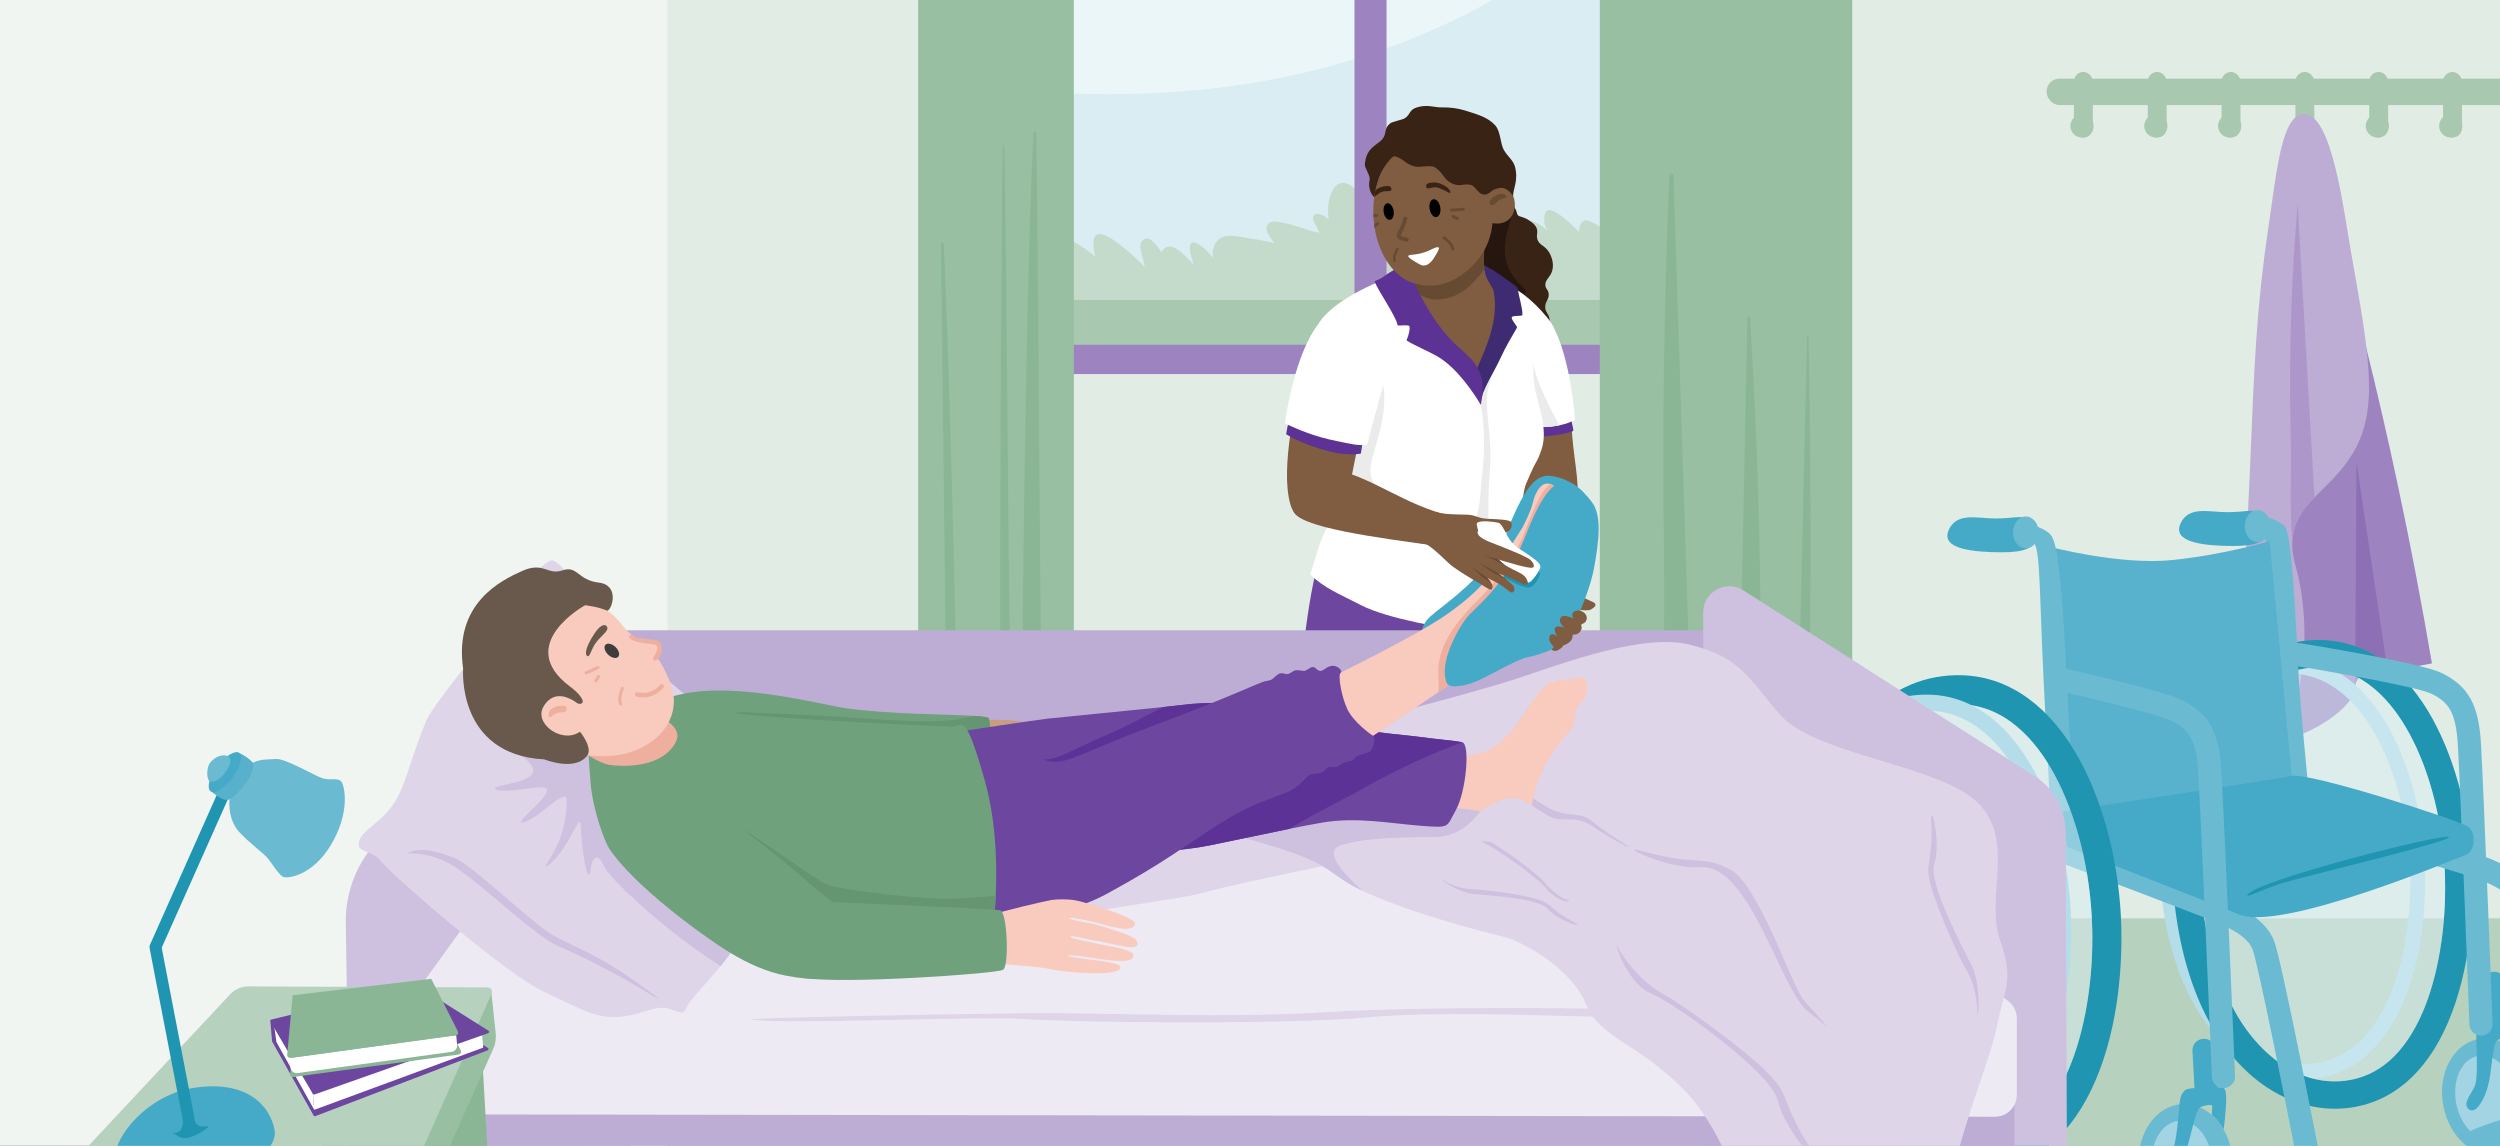 <?xml version="1.0" encoding="UTF-8"?> <svg xmlns="http://www.w3.org/2000/svg" xmlns:xlink="http://www.w3.org/1999/xlink" id="Illustratie_1" data-name="Illustratie 1" viewBox="0 0 840 385"><rect x="0" y="0" width="840" height="385" fill="#333333" stroke="none"/><defs><style> .cls-1, .cls-2 { fill: none; } .cls-3 { fill: #0088a6; } .cls-4 { fill: #6abad1; } .cls-5 { fill: #99bfa3; } .cls-6 { fill: #8bb696; } .cls-7 { fill: #030304; } .cls-8 { fill: #a8c8b0; } .cls-9 { fill: #ebf6f8; } .cls-10 { fill: #ded5e9; } .cls-11 { fill: #daeef4; opacity: .5; } .cls-12 { fill: #ad97ca; } .cls-13 { fill: #c99e80; } .cls-14 { fill: #eeaf9f; } .cls-15 { fill: #f8cbbe; } .cls-16 { fill: #ebebeb; } .cls-17 { fill: #6d46a0; } .cls-18 { fill: #659572; } .cls-19 { fill: #eeeaf4; } .cls-20 { fill: #58b1cc; } .cls-21 { fill: #b6d1bd; } .cls-22 { fill: #c4c4c4; } .cls-23 { fill: #69594c; } .cls-24 { fill: #6abbd2; } .cls-25 { fill: #9d83c0; } .cls-26 { fill: #c4daca; } .cls-27 { fill: #d9edf3; } .cls-28 { fill: #5d3295; } .cls-29 { fill: #e1ece4; } .cls-30 { fill: #fff; } .cls-31 { fill: #bdacd4; } .cls-32 { fill: #805c40; } .cls-33 { fill: #8d6fb5; } .cls-34 { fill: #3e2b71; } .cls-35 { fill: #25170f; } .cls-36 { fill: #70a17d; } .cls-37 { fill: #6d469f; } .cls-38 { fill: #45aac7; } .cls-39 { fill: #674a32; } .cls-2 { stroke: #eeaf9f; stroke-linecap: round; stroke-linejoin: round; stroke-width: 1.5px; } .cls-40 { fill: #cdc1df; } .cls-41 { fill: #58b2cd; } .cls-42 { fill: #f0f5f1; } .cls-43 { fill: #ffbaa9; } .cls-44 { fill: #392315; } .cls-45 { fill: #1f95b2; } .cls-46 { fill: #b5dde9; } .cls-47 { clip-path: url(#clippath); } .cls-48 { fill: #3d3d3b; } .cls-49 { fill: #5d3296; } </style><clipPath id="clippath"><rect class="cls-1" width="840" height="385"></rect></clipPath></defs><g class="cls-47"><rect class="cls-29" x="196.06" y="-21.97" width="714.53" height="452.79"></rect><rect class="cls-42" x="-46.9" y="-21.97" width="271.18" height="452.79" transform="translate(177.39 408.86) rotate(180)"></rect><rect class="cls-21" x="456.1" y="308.56" width="454.19" height="122.54" transform="translate(1366.4 739.65) rotate(180)"></rect><g><g id="Raam"><rect class="cls-9" x="331.43" y="-115.68" width="264.85" height="234.07"></rect><path class="cls-27" d="M596.28-96.15V118.39h-264.85l.91-88.56c45.01,3.62,100.36,4.49,159.25-24.55,49.36-24.34,81.1-74.97,104.7-101.42Z"></path><g><path class="cls-26" d="M384.39,80.47c-2.33,1.63-.92,3.39.26,9.23-8.53-8.39-13.89-12-16.1-10.85-1.34.7-1.51,3.16-.52,7.39-.47-.38-8.22-6.6-9.61-5.54-1.38,1.06,3.55,29.72,3.92,30.21,3.24,1.19,169.13,12.55,189.73-3.83,1.85-1.47,7.88-15.29,6.56-17.15-.86-1.22-5.55.03-9.09,1.15.55-.34,4.82-3.04,4.67-7.16-.05-1.38-.65-4.36-2.86-4.85-1.83-.4-4.35,1.01-5.45,3.69-1.2-1.18-2.65-2.44-4.41-3.69-4.25-3.02-7.43-5.69-9.35-4.85-.52.23-1.45.93-1.56,3.69-6.69-6.69-9.45-7.74-10.65-7.16-1.19.58-1.16,2.94-1.04,3.92.29,2.28,1.94,3.62,2.34,3.92-4.22-4.29-9.01-5.6-10.65-4.39-1.52,1.12-1.03,4.9,1.56,8.77-7.81-3.87-12.23-5.25-13.24-4.15-.66.72.12,2.49,2.34,5.31-1.25-1.18-6.58-5.98-14.54-6-2.77,0-5.08.57-6.75,1.15,3.55-2.11,3.85-5.98,2.08-7.62-1.41-1.31-4.45-1.48-7.01,0,.3-1.27.68-3,1.04-5.08.44-2.58.4-3.12,0-3.46-1.14-.96-4.4.42-6.23,1.62-2.23,1.46-3.36,3.31-3.9,4.39.15-.78.42-2.94-1.04-4.85-.25-.33-1.58-2.07-2.86-1.85-1.41.25-1.87,2.77-2.08,3.92-.23,1.27-.38,3.36.52,6-1.92-7.33-6.99-11.43-9.87-10.85-2.74.55-5.11,5.67-4.15,12.23-3.37-2.84-5.55-2.02-5.27-.12.19,1.32,2.36,3.97,1.9,4.5-.45.51-10.62-3.69-14.98-3.69-1.78,0-4.63,1.63,0,7.08.25.29-1.39-.32-10.96-1.87-3.04-.49-5.21-.61-6.75.23-3,1.63-3.36,5.36-2.63,7.01-2.99-3.79-6.07-5.9-7.27-5.31-1.16.57-.83,3.79.78,7.62-3.87-4.37-8.58-9.04-11.04-4.41,0,0-3.51-5.99-5.84-4.36Z"></path><rect class="cls-8" x="358.18" y="100.8" width="200.6" height="17.58"></rect></g><path class="cls-25" d="M324.7-115.68V125.68h271.58V-115.68h-271.58ZM336.51-105.83h118.6V115.83h-118.6V-105.83ZM584.47,115.83h-118.59V-105.83h118.59V115.83Z"></path><g><path class="cls-5" d="M360.81-66.39V222.69c-1.83,2.91-4.56,6.29-7.66,5.97-.37-.04-.72-.13-1.04-.26-2.01-.81-3.13-3.19-4.79-4.61-.69-.6-1.47-1.03-2.45-1.1-.22-.02-.43-.02-.64,0-.96.09-1.74.56-2.44,1.2-1.94,1.76-3.35,4.8-6.49,4.76-2.29-.03-4.81-2.49-6.69-4.8-.96-1.19-2.24-1.63-3.45-1.35-.77.18-1.5.65-2.11,1.42-1.05,1.33-2.31,2.65-3.59,3.36-.46.26-.93.44-1.39.51-2.2.35-5.36-.53-9.57-5.93V-66.39h52.31Z"></path><path class="cls-5" d="M622.35-65.58V223.5c-2.97,2.91-7.4,6.29-12.41,5.97-.04,0-.08-.01-.12-.01-1.76-.13-3.12-.69-4.32-1.42-1.65-.99-3.01-2.3-4.68-3.25-1.2-.7-2.57-1.21-4.33-1.29-1.56-.08-2.85.22-3.99.71-3.71,1.6-5.92,5.31-11.52,5.26-3.14-.03-6.8-1.57-9.89-3.26-1.01-.54-1.94-1.11-2.78-1.64-2.06-1.31-4.71-1.56-6.96-.83-1.24.38-2.35,1.05-3.19,2-1.21,1.38-2.64,2.64-5.12,2.87-3.57.35-8.7-.53-15.51-5.93V-65.58h84.82Z"></path></g></g><path class="cls-6" d="M567.68,224.22c0,.11-.03.22-.08.32-.17.28-.34.57-.5.86-.83-.54-1.6-1.11-2.29-1.64-1.7-1.31-3.88-1.56-5.74-.83.01-11.63.21-23.29.01-37.39-.24-17.02-.28-33.64-.14-49.86.02-2.44.04-4.87.07-7.29.01-.85.02-1.71.03-2.56.29-23.2.94-45.54,1.86-66.96.04-.81,1.35-.8,1.38,0,.73,22.32,1.46,44.63,2.19,66.95.02.85.05,1.7.08,2.56.08,2.43.16,4.86.24,7.29.96,29.51,1.93,59.02,2.89,88.54Z"></path><path class="cls-6" d="M591.61,221.83v2.15c-.99-.7-2.12-1.21-3.57-1.29-1.29-.08-2.35.22-3.29.71.78-38.89,1.57-77.79,2.35-116.68,0-.58.87-.61.91-.03,2.24,35.52,3.62,74.01,3.6,115.14Z"></path><path class="cls-6" d="M608.05,227.98c-.01.78-.02,1.54-.03,2.3-1.45-.13-2.57-.69-3.56-1.42.91-38.63,1.82-77.26,2.73-115.89.02-.57.46-.61.48-.04.71,35.48.93,73.94.38,115.05Z"></path><path class="cls-6" d="M321.1,223.93c-.95,1.33-2.09,2.65-3.24,3.36-.26-22.77-.53-45.52-.81-68.28-.03-2.43-.05-4.86-.08-7.29-.01-.86-.02-1.71-.03-2.56-.26-22.33-.53-44.65-.79-66.98,0-.81.87-.88.93-.08,1.34,21.35,4.57,141.06,4.03,141.83Z"></path><path class="cls-6" d="M349.92,228.4c-2.69-.81-4.19-3.19-6.41-4.61.13-22.76.53-55.89,1.11-88.11.05-2.44.09-4.87.14-7.29.01-.86.03-1.71.04-2.56.67-33.95,1.53-65.57,2.49-81.26.04-.58.87-.55.88.03.21,10.58.39,26.96.56,46,.02,2.85.04,5.75.07,8.71.03,3.76.06,7.6.09,11.5.04,4.93.08,9.95.12,15.02,0,.85.01,1.71.01,2.56.02,2.42.04,4.86.06,7.29.27,34.6.52,70.07.84,92.72Z"></path><path class="cls-6" d="M339.37,222.7c-1.28.09-2.32.56-3.26,1.2-.11-23.64-.06-56.63.09-88.22.01-2.44.02-4.87.03-7.29,0-.86,0-1.71.02-2.56.16-32.19.43-61.68.72-76.65.02-.57.44-.53.46.04.36,15.88.67,45.06.96,76.61.01.85.02,1.71.02,2.56.03,2.42.05,4.85.07,7.29.29,31.25.57,63.68.89,87.02Z"></path></g><g><g><rect class="cls-8" x="687.67" y="26.42" width="210.39" height="8.89" rx="4.32" ry="4.32" transform="translate(1585.73 61.73) rotate(-180)"></rect><rect class="cls-8" x="696.84" y="24.18" width="6.35" height="22.03" rx="3.17" ry="3.17" transform="translate(1400.03 70.39) rotate(-180)"></rect><rect class="cls-8" x="721.65" y="24.18" width="6.35" height="22.03" rx="3.17" ry="3.17" transform="translate(1449.65 70.39) rotate(-180)"></rect><rect class="cls-8" x="746.46" y="24.18" width="6.35" height="22.03" rx="3.17" ry="3.17" transform="translate(1499.26 70.39) rotate(-180)"></rect><rect class="cls-8" x="771.26" y="24.18" width="6.35" height="22.03" rx="3.17" ry="3.17" transform="translate(1548.87 70.39) rotate(180)"></rect><rect class="cls-8" x="796.07" y="24.18" width="6.35" height="22.03" rx="3.17" ry="3.17" transform="translate(1598.49 70.39) rotate(-180)"></rect><rect class="cls-8" x="820.88" y="24.18" width="6.35" height="22.03" rx="3.17" ry="3.17" transform="translate(1648.1 70.39) rotate(-180)"></rect></g><g><circle class="cls-8" cx="699.56" cy="42.32" r="3.9"></circle><circle class="cls-8" cx="724.37" cy="42.32" r="3.9"></circle><circle class="cls-8" cx="749.17" cy="42.32" r="3.9"></circle><circle class="cls-8" cx="773.98" cy="42.32" r="3.9"></circle><circle class="cls-8" cx="798.79" cy="42.32" r="3.9"></circle><circle class="cls-8" cx="823.45" cy="42.32" r="3.9"></circle></g><g><path class="cls-25" d="M767.5,248.24c8.39-.85,23.54-10.57,23.83-17.06,0-.1,0-.2,0-.31,0-.09,0-.18,0-.28.15-3.05,4.24-7.02,10.49-4.8.15-.03.3-.06.46-.09,4.95-.93,9.9-1.86,14.85-2.8-3.29-19.35-7.07-39.27-11.42-59.72-6.92-32.53-14.63-63.35-22.8-92.38-23.85,99.25-11.7,142.36-16.41,162.89-.74,3.23-3.9,15.02,1,14.52Z"></path><path class="cls-31" d="M790.11,153.03c-3.88,6.15-8.58,10.1-12.45,14.09-4,4.12-7.09,8.28-7.44,14.96-.35,6.69,2.44,8.66,3.71,22.85.03.26.05.52.07.78.99,12.05-.43,24.19-4.08,35.72l-.38,1.2c-6.37-1.18-12.73-2.36-19.1-3.55.33-2.52.74-5.87,1.15-9.81,0,0,.49-4.73.87-9.49,2.08-26.46,3.68-65.63,3.68-65.63,1.29-31.83,2.15-51.46,5.93-77.03,3.09-20.95,4.6-38.51,12.06-38.77,9.45-.33,13.39,32.78,15.85,46.57,6.33,35.5,9.49,53.25.14,68.1Z"></path><path class="cls-33" d="M791.33,230.6c.15-3.05,4.24-7.02,10.49-4.8.15-.03.3-.06.46-.09l-10.5-70.47-.45,75.36Z"></path></g><path class="cls-12" d="M772.01,68.71c1.88,32.8,3.77,65.6,5.65,98.4-4,4.12-7.09,8.28-7.44,14.96-1.02-12.53-.19-21.98-.54-35.56-.71-27.92.29-53.95,2.33-77.8Z"></path></g><g><ellipse class="cls-24" cx="836.48" cy="368.7" rx="15.82" ry="19.86" transform="translate(-54.36 163.66) rotate(-10.83)"></ellipse><ellipse class="cls-11" cx="835.26" cy="368.93" rx="10.17" ry="14.32" transform="translate(-54.43 163.44) rotate(-10.83)"></ellipse><path class="cls-38" d="M840.78,347.37c-2.01.21-3.6.37-3.96-1.65l-2.59-14.64c-.37-2.12,1.04-4.13,3.15-4.51,2.12-.38,4.13,1.04,4.51,3.15l2.59,14.64c.37,2.12-1.25,2.21-3.36,2.58-.09.02-.24.42-.33.43Z"></path><path class="cls-38" d="M847.78,353.46c.03.97.02,1.8,0,2.52-1.32-1.77-2.87-3.27-4.56-4.41-.06-1.46-.11-2.6-.14-2.88-.09-.75-2.79-.03-3.98.88-.26.2-.44.41-.52.6-.4,1.12-.89,2.64-1.74,9.94-.85,7.31-3.13,10.51-4.42,12.01-1.29,1.49-2.8,1.2-3.48-.12-1.04-2.01,1.69-4.74,2.7-7.39.97-2.53.46-12.26.39-15.25,0-.15,0-.28,0-.4-.02-2.4.29-3.1,1.2-4.41.91-1.3,10.26-2.29,12.36-2.55s2.06,7.09,2.18,11.47Z"></path><ellipse class="cls-24" cx="734.4" cy="390.76" rx="15.82" ry="19.86" transform="translate(-25.25 51.69) rotate(-3.96)"></ellipse><path class="cls-46" d="M776.15,362.54c-9.25.59-18.61-2.77-26.53-9.56-14.38-12.32-22.95-34.36-24.14-62.06-.99-23.13,5.76-45.38,17.62-58.05,7.04-7.52,15.5-11.45,25.14-11.67h0c29.08-.67,45.7,36.48,46.58,71.77.81,32.41-10.37,66.44-37.16,69.42-.51.06-1.01.1-1.52.13ZM767.09,226.33c-7.71.49-14.53,3.86-20.29,10.01-10.8,11.53-17.18,32.88-16.26,54.37,1.13,26.28,9.07,47.03,22.38,58.43,7.28,6.24,15.87,9.16,24.19,8.24,23.6-2.62,33.4-34.17,32.66-64.26-.41-16.67-4.54-33.34-11.33-45.73-5.38-9.82-14.97-21.46-30.08-21.11-.43.01-.85.03-1.27.06Z"></path><ellipse class="cls-11" cx="733.16" cy="390.84" rx="10.17" ry="14.32" transform="translate(-25.26 51.61) rotate(-3.96)"></ellipse><path class="cls-45" d="M817.51,241.84c-4.53-8.27-9.95-14.76-16.11-19.3-3.51-2.58-7.21-4.5-11.09-5.75-3.88-1.25-7.93-1.83-12.14-1.74-5.63.13-11,1.41-15.96,3.79-4.61,2.22-8.88,5.41-12.7,9.48-6.8,7.26-12.2,17.45-15.63,29.47-3.15,11.04-4.55,23.15-4.04,35.01,1.31,30.64,10.87,55.08,26.9,68.82,8.98,7.7,19.64,11.51,30.18,10.84.58-.04,1.16-.09,1.74-.15,14.8-1.65,26.51-11.58,33.86-28.74,7.74-18.05,8.46-38.23,8.2-48.65-.48-19.27-5.3-38.62-13.23-53.09ZM821.52,295.16c.41,16.46-2.31,32.79-7.45,44.79-6.06,14.13-14.94,21.93-26.41,23.21-.45.05-.91.09-1.36.12-8.2.52-16.31-2.45-23.54-8.64-6.54-5.6-11.89-13.43-15.92-23.27-4.52-11.05-7.14-24.15-7.77-38.94-.47-10.89.81-21.99,3.69-32.09,3.03-10.61,7.69-19.5,13.5-25.7,5.93-6.34,12.94-9.8,20.84-10.3.43-.03.86-.05,1.3-.06,15.5-.36,25.43,11.77,31.04,22,7.24,13.22,11.65,31.04,12.1,48.89Z"></path><path class="cls-11" d="M821.52,295.16c.41,16.46-2.31,32.79-7.45,44.79-6.06,14.13-14.94,21.93-26.41,23.21-.45.05-.91.09-1.36.12-8.2.52-16.31-2.45-23.54-8.64-6.54-5.6-11.89-13.43-15.92-23.27-4.52-11.05-7.14-24.15-7.77-38.94-.47-10.89.81-21.99,3.69-32.09,3.03-10.61,7.69-19.5,13.5-25.7,5.93-6.34,12.94-9.8,20.84-10.3.43-.03.86-.05,1.3-.06,15.5-.36,25.43,11.77,31.04,22,7.24,13.22,11.65,31.04,12.1,48.89Z"></path><path class="cls-38" d="M654.93,177.74c-2.85,5.69,4.59,7.42,14.12,7.77,9.53.35,13.51-.66,14.92-3.84s.97-6.4-2.21-7.46-5.3,0-11.3,0-12.71-2.12-15.54,3.53Z"></path><ellipse class="cls-24" cx="680.68" cy="178.89" rx="4.3" ry="5.36"></ellipse><path class="cls-38" d="M732.79,175.62c-2.85,5.69,4.59,7.42,14.12,7.77,9.53.35,13.51-.66,14.92-3.84s.97-6.4-2.21-7.46c-3.18-1.06-5.3,0-11.3,0s-12.71-2.12-15.54,3.53Z"></path><path class="cls-24" d="M864.06,377.96c-1.83,0-3.46-1.29-3.81-3.16-4.92-25.63-12.89-65.44-14.65-70.06-1.69-4.46-8.08-7.32-10.81-8.54-.39-.17-.72-.32-.99-.45-2.51-1.04-38.76-12.01-62.48-19.12-1.51-.45-2.6-1.78-2.75-3.35-.14-1.46-3.46-35.91-3.85-43.06-.05-.97-.13-2.55-.23-4.57-1.25-25.64-2.38-40.54-3.36-44.34-2.94-1.48-5.12-3.3-3.96-5.96,1.77-4.06,9.69.22,10.53,1.54,1.54,2.44,2.73,10.88,4.56,48.37.1,1.99.17,3.56.23,4.51.33,5.87,2.78,31.79,3.58,40.15,16.55,4.96,58.63,17.63,61.07,18.79.23.11.51.23.84.38,3.61,1.62,12.06,5.4,14.9,12.87,2.56,6.74,13.75,64.77,15.01,71.36.41,2.11-.98,4.15-3.08,4.55-.25.05-.49.07-.74.07ZM761.54,181.57h0,0Z"></path><ellipse class="cls-24" cx="758.54" cy="176.77" rx="4.3" ry="5.36"></ellipse><path class="cls-24" d="M833.6,347.95c-2.08,0-3.8-1.65-3.88-3.74-.03-.77-2.9-76.66-3.88-93.85-.65-11.29-3.24-14.44-8.8-17.22-4.45-2.22-32.21-7.24-48.67-9.88-2.12-.34-3.56-2.33-3.22-4.46.34-2.12,2.34-3.57,4.46-3.22,7.3,1.17,44.08,7.19,50.91,10.6,8.92,4.46,12.34,10.67,13.09,23.74.99,17.27,3.86,93.24,3.89,94,.08,2.15-1.59,3.95-3.74,4.03-.05,0-.1,0-.15,0Z"></path><path class="cls-38" d="M741.22,370.1c-2.02-.03-3.62-.07-3.73-2.12l-.83-14.85c-.12-2.14,1.52-3.98,3.67-4.1,2.15-.12,3.98,1.52,4.1,3.67l.83,14.85c.12,2.14-1.5,2.04-3.65,2.16-.09,0-.29.39-.38.39Z"></path><path class="cls-38" d="M747.45,376.98c-.09.96-.19,1.79-.3,2.5-1.1-1.92-2.46-3.59-4.01-4.92.12-1.46.2-2.6.2-2.88,0-.76-2.77-.36-4.05.4-.28.17-.49.35-.58.53-.53,1.06-1.2,2.52-2.92,9.66-1.72,7.15-4.36,10.06-5.82,11.39-1.46,1.32-2.93.86-3.44-.53-.8-2.12,2.25-4.5,3.57-7.02,1.26-2.4,1.92-12.11,2.21-15.1.02-.15.04-.28.05-.4.26-2.38.66-3.04,1.72-4.24,1.06-1.19,10.46-1.05,12.58-1.05s1.2,7.28.8,11.65Z"></path><path class="cls-24" d="M773.88,399.1c1.32,3.31,13.51,7.42,24.36,5.56s34.16-11.65,34.69-13.24-17.35-5.69-22.38-4.9-18.73,6.45-21.45,6.22c-3.18-.26-7.68,0-10.06-6.89s-6.49,9.93-5.16,13.24Z"></path><path class="cls-24" d="M826.89,382.68c1.32,3.31,13.51,7.42,24.36,5.56s33.33-11.12,34.69-13.24c1.31-2.03-8.55-3.53-15.55-4.54-2.85-.41-4.49-6.32-5.02-8.57-.12-.51-6.86,2.38-6.75,3.44.4,4.1-.14,5.86-1.84,6.29-11.18,2.78-30.93,8.48-29.9,11.06Z"></path><path class="cls-41" d="M688.47,183.66s23.84,6.36,41.58,4.5c17.74-1.85,32.57-6.36,32.57-6.36l7.42,79.19s-27.81,6.09-36.55,8.21c-8.74,2.12-34.43,5.3-34.43,5.3l-8.47-22.25-2.12-68.59Z"></path><path class="cls-24" d="M777.06,400.47c-1.82,0-3.45-1.29-3.81-3.15-5.62-28.93-14.61-73.65-16.37-78.28-1.69-4.46-8.08-7.32-10.81-8.54-.39-.17-.72-.32-.99-.45-1.99-.92-32.75-12.63-52.95-20.27-1.44-.55-2.43-1.9-2.51-3.44-.02-.47-2.39-46.95-2.78-54.01-.05-.97-.13-2.55-.23-4.57-1.25-25.64-1.08-42.83-3.08-45.09-1.41-1.59-4.59-.53-4.77-4.06-.22-4.32,7.95-1.59,10.24,1.06,1.89,2.18,3.54,10.21,5.38,47.71.1,1.99.17,3.56.23,4.51.34,6.11,2.15,41.64,2.65,51.51,10.82,4.1,48.8,18.5,51.14,19.61.23.11.51.23.84.38,3.61,1.62,12.06,5.4,14.91,12.88,2.56,6.74,15.29,72.13,16.73,79.56.41,2.11-.97,4.15-3.08,4.56-.25.05-.5.07-.75.07ZM683.68,183.68h0Z"></path><path class="cls-38" d="M692.98,272.64l1.59,11.92s56.12,22.04,58,22.78c14.48,5.65,73.09-19.07,76.01-20.13,2.91-1.06,3.71-7.42.53-9.53s-53.76-18.54-59.46-16.95c-3.1.87-76.67,11.92-76.67,11.92Z"></path><path class="cls-45" d="M698.74,255.26c-4.8-8.77-10.54-15.65-17.07-20.45-3.72-2.74-7.65-4.77-11.76-6.1-4.11-1.33-8.41-1.94-12.86-1.84-5.97.14-11.66,1.49-16.91,4.02-4.89,2.35-9.41,5.73-13.46,10.05-7.21,7.7-12.93,18.49-16.56,31.23-3.34,11.7-4.82,24.53-4.28,37.11,1.39,32.47,11.52,58.37,28.51,72.94,9.52,8.16,20.81,12.2,31.99,11.49.61-.04,1.23-.09,1.84-.16,15.68-1.74,28.09-12.28,35.89-30.46,8.2-19.12,8.96-40.51,8.69-51.56-.51-20.42-5.62-40.93-14.02-56.26ZM702.99,311.77c.43,17.45-2.45,34.75-7.9,47.47-6.42,14.97-15.84,23.25-27.99,24.6-.48.05-.96.1-1.44.13-8.69.55-17.29-2.59-24.95-9.16-6.93-5.94-12.6-14.24-16.87-24.67-4.79-11.71-7.56-25.6-8.24-41.27-.49-11.54.86-23.3,3.91-34.01,3.21-11.25,8.15-20.67,14.3-27.23,6.29-6.72,13.71-10.38,22.08-10.92.45-.03.91-.05,1.37-.06,16.43-.38,26.96,12.47,32.89,23.31,7.68,14.01,12.35,32.9,12.82,51.81Z"></path><path class="cls-11" d="M702.99,311.77c.43,17.45-2.45,34.75-7.9,47.47-6.42,14.97-15.84,23.25-27.99,24.6-.48.05-.96.1-1.44.13-8.69.55-17.29-2.59-24.95-9.16-6.93-5.94-12.6-14.24-16.87-24.67-4.79-11.71-7.56-25.6-8.24-41.27-.49-11.54.86-23.3,3.91-34.01,3.21-11.25,8.15-20.67,14.3-27.23,6.29-6.72,13.71-10.38,22.08-10.92.45-.03.91-.05,1.37-.06,16.43-.38,26.96,12.47,32.89,23.31,7.68,14.01,12.35,32.9,12.82,51.81Z"></path><path class="cls-46" d="M654.91,383.18c-9.8.63-19.72-2.93-28.12-10.13-15.24-13.06-24.33-36.42-25.58-65.77-1.05-24.52,6.1-48.09,18.68-61.52,7.46-7.97,16.42-12.14,26.64-12.36h0c30.82-.71,48.44,38.66,49.37,76.07.85,34.35-10.99,70.42-39.38,73.57-.54.06-1.07.11-1.61.14ZM645.31,238.83c-8.17.52-15.4,4.09-21.5,10.61-11.45,12.23-18.21,34.84-17.23,57.62,1.19,27.85,9.62,49.84,23.72,61.93,7.71,6.61,16.82,9.71,25.64,8.73,25.01-2.78,35.4-36.21,34.61-68.11-.44-17.67-4.82-35.33-12.01-48.46-5.7-10.41-15.86-22.74-31.88-22.37-.45.01-.9.03-1.35.06Z"></path><path class="cls-45" d="M755.21,300.62c-.89,1.36,3.79-1.37,11.68-3.92,5.7-1.84,57.61-14.15,55.91-15.48s-64.39,14.47-67.59,19.4Z"></path><path class="cls-24" d="M747.09,365.6c-2.07,0-3.79-1.63-3.88-3.72-.04-.85-3.6-85.14-4.59-102.35-.65-11.29-3.24-14.44-8.8-17.22-4.55-2.28-25.61-7.39-38.65-10.28-2.1-.46-3.42-2.54-2.96-4.64.46-2.1,2.54-3.42,4.64-2.96,3.42.75,33.58,7.48,40.45,10.91,8.92,4.46,12.34,10.67,13.09,23.74.99,17.26,4.56,101.61,4.59,102.46.09,2.15-1.57,3.96-3.72,4.05-.06,0-.11,0-.17,0Z"></path></g><path class="cls-37" d="M446.36,179.09s-3.81,5.99-7.08,28.33-1.63,38.69-1.63,38.69l86.09,2.18-.54-52.31-76.83-16.89Z"></path><g><rect class="cls-31" x="192.17" y="211.78" width="388.22" height="92.36"></rect><path class="cls-40" d="M694.75,455.35h-121.76l-.23-80.26-.03-10.47-.18-60.48-.12-42.46-.14-49.89-.02-5.98c-.02-6.95,7.65-11.18,13.52-7.44l97.8,62.36c6.49,4.13,10.43,11.29,10.46,18.98l.7,175.64Z"></path><path class="cls-40" d="M215.88,455.35h-97.33l-2.39-146.03c.03-7.33,2.1-14.5,5.99-20.71l42.61-63.55,13.7-19.27c2.79-4.45,9.57-3.35,10.79,1.77l8.37,15.22,6.54,11.89.66,12.37.35,6.74,1.86,34.92.82,15.44,1.02,19.12.12,2.31.85,16.11,1.22,22.94.53,9.92,4.29,80.81Z"></path><rect class="cls-31" x="136.32" y="364.62" width="540.52" height="90.73"></rect><path class="cls-19" d="M136.4,338.1l60.97-84.33h364.22l113.05,82.5c1.89,1.38,3.01,3.58,3.01,5.91v25.72c0,4.05-3.29,7.33-7.33,7.32l-527.41-.8c-3.97,0-7.21-3.18-7.31-7.15l-.59-24.72c-.04-1.6.45-3.17,1.39-4.46Z"></path><path class="cls-10" d="M248.81,314.58c-.34.81-.66,1.49-.97,2.01-1.46,2.49-3.32,5.04-5.28,7.48-.14.18-.29.36-.44.53-1.5,1.84-3.04,3.62-4.48,5.24-3.15,3.56-5.82,6.43-6.51,7.81-1.46,2.91-1.09,3.27-5.81,1.46-4.73-1.82-9.09,1.81-17.08,2.54-7.99.73-12.71-2.54-25.42-8.36-12.72-5.81-51.77-39.77-54.67-43.77-2.91-4-7.63-2.82-7.63-5.81,0-4,5.45-5.81,10.53-11.99,5.09-6.17,6.36-15.8,12.35-29.96,2.31-5.45,24.52-31.61,26.34-36.69,1.81-5.09,12.35-15.62,15.26-16.71,2.9-1.09,10.17,10.9,14.89,17.43,4.72,6.54,38.87,35.6,50.85,43.59.56.38,1.08.85,1.55,1.4,8.93,10.54,1.47,51.79-3.48,63.8Z"></path><path class="cls-40" d="M137.41,286.43c-2.34,1.06,2.91-1.09,11.99,2.91s29.06,24.7,38.5,28.7,22.16,10.9,26.88,13.8,11.99,7.27-1.45-2.18-19.98-11.26-27.24-15.26c-7.07-3.89-27.61-23.97-33.42-26.15-5.81-2.18-11.26-3.63-15.26-1.82Z"></path><path class="cls-40" d="M248.81,314.58c-.34.81-.66,1.49-.97,2.01-1.46,2.49-3.32,5.04-5.28,7.48-.14.18-.29.36-.44.53-17.82-11.15-37.64-29.58-39.33-33.81-1.45-3.63-3.63-3.99-4.35,1.46-.91,6.76-3.27-8.36-3.27-14.53s-4,7.63-10.54,12.71c-3.2,2.49.87-2.21,3.27-7.99,2.15-5.19,2.54-11.21,2.54-13.44,0-4.72-7.62,4.36-13.44,6.9-5.81,2.54,2.91-4.72,4.73-6.9,1.81-2.18,4.35-5.09-1.82-4.36-6.18.73-10.66,1.6-13.08.73-3.99-1.46,11.63-1.82,12.35-6.18.73-4.36-14.89-11.62-14.89-11.62l12.35-3.27,33.06,3.99s17.72.76,42.59,2.49c8.93,10.54,1.47,51.79-3.48,63.8Z"></path><path class="cls-10" d="M267.64,314.77c-4.92-1.15,10.15,6.68,3.81,2.72.15-.17-12.13-2.54-11.99-2.72,1.96-2.44-13.08,4.31-11.62,1.82.31-.52.63-1.2.97-2.01,4.95-12.01,12.41-53.26,3.48-63.8,56.06,3.9,148.42,12.77,155.92,29.12-.34.81,95.67-2.7,95.36-2.18-1.46,2.49-78.47,16.34-101.9,22.88-4.94,1.38-71.67,10.56-79.37,14.46-8.05,4.07-38.32,3.52-54.67-.29Z"></path><path class="cls-10" d="M252.65,342.56c10.36,1.84,76.82-1.25,91.54-.16,14.72,1.09,85.88,2.09,116.06-.62,36.75-3.31,111.19,2.61,111.16-.46s-93.21-3.4-125.88-1.24-76.01.12-99.71.35c-23.7.23-96.43,1.55-93.16,2.13Z"></path><path class="cls-10" d="M671.12,344.19c-2.46,12.26-11.45,32.69-14.72,49.86-3.05,16.06-16.34,84.18-35.96,58.84-3.54-4.56-6.54-9.8-13.08-32.69-6.53-22.88-16.34-7.35-25.33-27.79-9.36-21.27-16.35-26.97-25.34-34.32-8.99-7.36-20.06-11.33-23.7-20.44-4.9-12.26-21.25-21.25-27.79-22.88-6.54-1.64-29.42-7.36-45.77-14.71-.6-.27-1.18-.54-1.72-.79h-.01c-11.04-5.3-9.33-7.96-25.43-13.44-4.38-1.49-10.07-3.19-17.7-5.21l1.13-2.64,11.86-27.78s64.56-16.35,81.73-22.07c17.16-5.72,43.31-15.53,58.84-11.44,15.53,4.09,17.98,8.99,29.43,22.89,11.44,13.89,52.31,17.16,66.2,29.42,13.89,12.26,3.27,32.69,8.17,46.59,4.91,13.89,1.64,16.34-.81,28.6Z"></path><path class="cls-40" d="M607.68,340.01c-9.3-6.72-19.65-50.31-36.66-48.63-9.82.97-29.47-8.26-19.08-5.37,18.45,5.12,19.06,1.1,29.01,5.91,9.95,4.81,21.17,39.67,25.05,44.05,11.79,13.31,8.03,8.62,1.68,4.04Z"></path><path class="cls-40" d="M546.61,284.07c2.34,1.76-3.09-.91-11.98-6.72-6.33-4.14-10.11.04-15.8-4-8.71-6.18-9.58,4.53-11.63,1.45-5.81-8.72-13.81,4.36-18.53,5.81-4.73,1.45-24.87-.53-37.78,3.27-6.75,1.99.16,9.14,6.81,15.37-11.04-5.29-9.33-7.95-25.43-13.43-4.38-1.49-10.07-3.19-17.7-5.21l1.13-2.64,57.35-13.34,33.33,2.17c-.6-.09,5.83-.81,9.17,1.65,11.08,8.17,13.8,3.08,19.25,7.44s11.08,7.63,11.81,8.17Z"></path><path class="cls-40" d="M543.53,319.12c.54,1.73,4.36,11.99,11.62,14.89s39.89,26.31,42.14,35.6c2.91,11.99,17.56,26.08,11.62,17.07-10.53-15.98-6.9-17.8-14.53-25.79s-29.72-23.73-34.87-26.52c-13.44-7.27-17.8-21.07-15.98-15.26Z"></path><path class="cls-40" d="M484.87,295.96c.62.62,6.18,4.07,10.07,4.42,4.26.37,21.94,1.41,24.96,4.86,3.9,4.45,13.52,7.12,8.91,4.63-8.19-4.41-6.96-6.02-12.11-7.69s-18.46-3.35-21.37-3.36c-7.6-.03-12.55-4.93-10.47-2.86Z"></path><path class="cls-40" d="M664.69,340.25c.29-1.23.36-10.65-2.13-15.65-2.72-5.46-14.62-27.76-12.68-34.09,2.51-8.17-1.41-21.92-1-14.4.72,13.35-2.15,13.09-.34,20.63,1.81,7.55,9.68,25.02,11.83,28.57,5.62,9.26,3.35,19.04,4.31,14.93Z"></path><path class="cls-40" d="M527.11,302.69c-.63.85-5.04-.94-7.81-4.43s-21.58-17.43-27.24-17.54c-4.39-.08-11.11.86-10.49-.08.55-.85,10.61-2.35,16.36.53s18.34,12.22,20.51,14.76c6.57,7.73,9.25,5.98,8.69,6.75Z"></path></g><path class="cls-15" d="M479.6,271.54s15.09-.72,19.48,1.95c4.39,2.67,5.76,4.36,9.17,3.6,3.41-.76,5.9-3.17,6.82-8.25.92-5.08,3.14-9.97,4.44-12.35,1.3-2.37,6.36-9.35,8.17-11.2,1.81-1.86,1.74-6.57,2.03-7.11s3.25-3.26,3.56-5.97c.31-2.71-.68-4.63-2.18-4.77-1.38-.13-2.45,1.09-2.45,1.09,0,0-.41-.82-1.5-.54-1.22.3-1.63,1.09-1.63,1.09,0,0-.54-1.09-1.36-.95s-1.63,1.09-1.63,1.09c0,0-.73-.13-1.63,0-.95.14-2.04,1.63-2.04,1.63,0,0-1.63.68-6.54,8.58-1.13,1.82-4.42,6.58-8.11,9.83-3.69,3.25-6.2,3.66-10.56,4.61s-11.4-.47-11.4-.47l-2.63,18.14Z"></path><path class="cls-44" d="M521.55,90.94c-.68,2.36-2.4,2.95-2.31,4.84.06,1.43,1.06,1.52,1.13,3.11.09,1.68-1.01,2.18-1.17,3.95-.18,2.08,1.23,2.41,1.43,4.4.21,2.15-.13,4.65-3.49,7.46-2.87,2.42-3.13,2.82-2.58,4.88.54,2.06,1.17,1.92,1.82,5.01.64,3.05-1.05,6.05-3.74,6.17l-29.87-14.33c1.55-2.61,1.54-3.86,2.91-7.99.5-1.55-8.39-1.85-7.95-2.92.44-1.03,2.59-3.43,3-4.18,1.6-3.05-2.3-5.38-.39-10.89.4-1.16,2.61-2.13,4.82-3.04,2.4-.99,4.78-1.89,4.89-2.85.49-4.63,4.11-6.77,3.75-9.75-.05-.41.18-1.14.61-1.89.41-.7.99-1.42,1.72-1.93.27-.2.56-.37.87-.5.28-.12.59-.2.9-.24,1.52-.21,3.16,1.03,5.2-1.2,1.11-1.2,4.16-1.47,5.75.65.39.51.68,1.15.85,1.96.23,1.12,1.1.97,2.57,1.58.42.16.88.4,1.39.73.04.03.06.05.1.08,1.13.74,2.02,1.38,2.53,2.59.57,1.38-.1,1.99.2,3.46.52,2.46,2.6,2.13,4.13,4.89.23.41,1.73,3.12.93,5.95Z"></path><path class="cls-35" d="M512.24,98.57c-2.81,1.17-20.2-2.38-21.96-2.49,1.79-1.87,7.07-15.92,6.77-16.83-1.15-3.53.16-6.43-.05-8.76.28-.12.59-.2.9-.24,1.52-.21,3.16,1.03,5.2-1.2,1.11-1.2,4.16-1.47,5.75.65-.92,2.71-1.64,5.29-2.48,8.52-4.01,15.47,9.24,18.96,5.87,20.35Z"></path><path class="cls-32" d="M529.69,204.47c1.6.81,4.18.65,4.62.44.14-.07,1.89-.92,1.77-1.79-.07-.48-.67-.76-1.04-.93-3.83-1.75-5.75-2.62-6.31-2.05-.87.87-1.11,3.29.96,4.34Z"></path><g><path class="cls-32" d="M530.68,199.39c1.12-2.09-.76-28.09-.59-33.18.27-8.17-2.54-17.09-2-28.8.21-4.45-15.64-7.72-13.88-6.47,3.42,2.43-12.61,63.58-12,66.14,1.41,5.99,30.31-21.9,28.47,2.32Z"></path><path class="cls-28" d="M510.09,140.42l.35,4.87c1.71.58,2.96,1.22,5.39,1.38,2.22.14,10.1-.5,12.8-1.91-.06-1.67-.76-2.97-.82-4.63-11.61-2.16-16.26-3.39-17.73.29Z"></path><path class="cls-30" d="M529.18,141.22c-2.55.84-1.76.92-5.25,1.69-.09.02-.21.04-.34.07-1.4.28-2.93.47-4.63.5-.7.01-1.42-.01-2.18-.06-1.52-.1-2.67-.2-3.7-.35-1.39-.19-2.54-.45-4.03-.87-.26-2.65-4.48-15.71-5.52-21.54l15.75-14.5c6.99,7.17,9.65,29.27,9.9,35.05Z"></path><path class="cls-22" d="M515.04,121.43c-.17-1.23-.19-2.37-.03-3.36.11-.71.09,1.04.03,3.36Z"></path><path class="cls-16" d="M523.93,142.92c-.09.02-.21.04-.34.07-1.4.28-2.93.47-4.63.5-.7.01-1.42-.01-2.18-.06-1.52-.1-2.67-.2-3.7-.35.11-1.77,1.81-13.41,1.79-13.87-.04-.91.09-4.82.17-7.78,1.03,7.72,8.8,21.26,8.89,21.49Z"></path></g><path class="cls-28" d="M470.26,92.45s12.09,8.35,21.96,10.3c1.8.36,3.59.4,5.32.02,6.16-1.37,9.19-5.74,7.92-8.29-.98-1.97-8.38-7.02-11.75-6.86-.28.01-11.78-1.56-16.52.42-1.68.71-1.14.32-2.15.99-2.86,1.9-4.76,2.81-4.78,3.43Z"></path><path class="cls-34" d="M492.22,102.75c1.8.36,3.59.4,5.32.02,6.16-1.37,9.19-5.74,7.92-8.29-.98-1.97-8.38-7.02-11.75-6.86-.28.01-11.36,13.19-1.49,15.14Z"></path><path class="cls-32" d="M513.56,107.35c-2.6,8.92-12.22,32.15-19.92,29.45-7.95-2.77-20.45-9.93-20.56-10.79-1.92-14.94-4.65-15.93-6.66-29.43-.28-1.86,1.2-3.52,3.08-3.44,1.91.08,4.33.07,6.61-.04,3.26-.14,6.22-.47,6.89-.98.51-.39,1.06-1.31,1.06-1.31.58-1.74,3.63-4.17,6.8-5.92,3.85-2.13,7.87-3.26,7.8-.96-.08,2.78-.13,4.83.09,6.54.25,1.94.84,3.45,2.09,5.09,4.58,2.71,7.94,4.6,12.35,5.62,1.53.35.79,4.67.36,6.18Z"></path><g id="Nek"><path class="cls-39" d="M498.75,90.47c-3.72,4.8-7.01,8.5-12.89,9.81-7.36,1.63-11.02-2.7-12.26-5.45.1-.44,2.34-1.13,2.51-1.73.62-2.12,1.42-5.38.48-10.62,1.55-3.64,6.45.97,10.16,1.32,1.22.12,2.63.65,4.11,1.09,2.56.77,5.36,1.3,7.8-.96-.08,2.78-.13,4.83.09,6.54Z"></path></g><g><path class="cls-30" d="M506.66,95.74c6.36,2.91,13.17,9.98,15.44,14.43.62,1.22-8.93,3-6.54,19.34.8,5.5,4.87,14.47,2.36,21.61-1.9,5.41-.98,1.59-5.09,11.26-1.49,3.51-1.35,9.47-1.82,18.16-.42,7.74,3.56,11.99,4.53,25.18-4.27,2.67-7.19,4.45-15.76,5.14-3.72.3-12.62-.86-15.67-1.66,7.43-30.9,8.45-49.58,14.19-80.97,1.72-9.43,6.12-23.22,8.35-32.5Z"></path><path class="cls-16" d="M500.57,185.49s-1.09-15.12,0-27.11c1.09-11.99-2.18-21.8-.54-27.79s2.18-11.71,2.18-11.71l-8.45,14.17s-.82,34.6-1.36,35.69-1.36,11.71-1.36,11.71l9.54,5.04Z"></path><path class="cls-30" d="M443.36,108.26c-3,13.62-.18,5.95,2.48,12.87,6.12,15.9,7.08,21.59,6.69,32.72-.18,5.06-1.09,11.74-4.82,19.39-5.4,11.1-4.18,9.97-7.51,19.74,4.78,4.68,9.48,6.4,17.05,10.33,8.92,4.62,28.76,7.97,36.62,8.8,2.68-20.02-.84-25.63,2.43-39.18,1.48-6.14,1.06-8.48,1.63-12.9,1.92-14.84-.28-27.71-3.63-35.14-3.78-8.39-9.96-5.6-12.3-14.4-.75-2.81-7.94-7.66-10.22-11.29-.31-.5,3.97-7.84,2.69-8.06-.82-.14-1.4.2-2.54.64-1.3.5-2.68.72-4.01,1.1-1.63.47-19.11,6.95-24.56,15.39Z"></path></g><path class="cls-34" d="M497.39,135.5c.71-4.87,4.18-9.48,7.16-15.97,1.27-2.77,3.39-6.47,5.03-9.22.1-.16.19-.35.09-.52-.71-1.23-1.97-2.58-1.71-3.19.2-.48,1.51-.42,3.25-.55.18-.02.32-.17.32-.38.03-2.43-1.12-5.6-1.6-8.76-.03-.22-.14-.32-.29-.46-.5-.49-6.84-5.05-8.34-5.9s-.63-.27-1.73.73c0,0-.06,1.18.73,3.27.54,1.45,1.37,2.33,1.54,3.18,1.91,9.43-2.45,19.06-5.54,25.96-1.59,3.56.81,9.22,1.09,11.81Z"></path><path class="cls-28" d="M476.05,87.74c-2.61-.39-9.95,4.24-10.95,5.05-1.47,1.2-3.28,1.55-3.22,1.76.84,2.6,7.34,12.01,7.62,14.46.02.21.19.37.4.37,1.93-.05,3.37-.24,3.64.22.33.58-.19,3.12-.86,4.42-.09.18-.05.41.12.51,2.63,1.6,7.23,3.54,9.99,5.11,6.98,3.97,12.8,13.1,14.78,16.41.54-3.63,1.82-8.54-2.24-14.18-1.46-2.03-4.65-4.67-5.39-5.32-5.9-5.28-10.54-12.76-14.14-20.19-.64-1.32,1-4.18.86-6.02-.1-1.37-.46-2.57-.61-2.59Z"></path><g id="Hoofd"><path class="cls-32" d="M503.99,75.05c-.69.11-1.76.07-2.51-.06-.87,9-6,14.84-12.26,18.56-8.25,4.9-15.97,1.07-17.26.27-5.48-3.41-8.91-10.03-10.07-17.23-.07-.38-.12-.77-.17-1.15-.11-.81-.18-1.63-.23-2.45-.02-.33-.03-.66-.04-1-.06-1.97.04-3.94.32-5.86.1-.73.23-1.46.39-2.18.76-3.62,2.17-6.99,4.23-9.75,3.92-5.25,12.22-11.47,20.18-9.96,10.6,2.02,14.29,8.48,14.44,19.18.58-.35,2.53-1.37,4.01-.93,5.06,1.5,5.9,11.47-1.03,12.56Z"></path><path class="cls-39" d="M502.17,68.65l.74-.76c.65-.66,1.5-1.11,2.43-1.27l.65-.11c.2-.04.32-.25.23-.42h0c-.36-.73-1.19-1.14-2.03-.99h0c-1.17.2-2.23.8-2.98,1.69l-.54.63c-.39.46-.26,1.14.27,1.43h0c.4.22.91.14,1.23-.19Z"></path></g><path id="Neus" class="cls-39" d="M471.02,78.26c.06-.11.12-.23.18-.34.7-1.39,1.26-2.84,1.67-4.31.07-.23,0-.46-.16-.63-.18-.18-.44-.25-.68-.19-.22.06-.38.22-.44.45-.43,1.55-1.05,3.09-1.9,4.7-.2.37-.4.81-.38,1.28.02.51.3.95.75,1.21.38.22.83.35,1.24.47.4.11.82.21,1.33.29.07.01.14,0,.21,0,.09-.02.17-.06.24-.12.16-.13.26-.32.26-.51.01-.35-.23-.62-.62-.69-.35-.06-.7-.14-1.08-.25-.06-.02-.12-.03-.18-.05-.26-.07-.56-.15-.75-.3-.08-.06-.09-.13.02-.41.08-.19.18-.38.29-.57Z"></path><ellipse id="Oog_L" data-name="Oog L" cx="482.14" cy="69.94" rx="1.81" ry="3.03" transform="translate(-4.88 82.83) rotate(-9.77)"></ellipse><ellipse id="Oog_R" data-name="Oog R" cx="466.58" cy="71.08" rx="1.68" ry="2.82" transform="translate(-5.29 80.2) rotate(-9.77)"></ellipse><path id="Wenkbrauw_R" data-name="Wenkbrauw R" class="cls-44" d="M486.16,64.38c-.7-.37-1.5-.76-2.56-1.17-1.6-.62-2.59-.02-3.74.1-.85.09-.93-1.39-.12-1.67,1.48-.51,3.23-.42,4.66.26,1.29.61,2.3,1.21,2.8,2.24.39.81-.09.88-1.03.25h0Z"></path><path class="cls-44" d="M467,64.2c-1.15.15-2.25-.21-3.67.76-.61.42-1.12.8-1.56,1.17.1-.73.23-1.46.39-2.18.03-.03.07-.06.1-.09,1.23-.98,2.92-1.47,4.47-1.31.86.09,1.11,1.54.27,1.65Z"></path><path class="cls-38" d="M529.58,188.95c-1.49,8.17-7.62,22.2-9.94,24.65-2.32,2.46-9.67,4.77-12.67,5.32-3,.54-12.12,5.85-16.34,7.76-4.23,1.91-9.62-2.94-10.49-4.9-2.86-6.41-3.68-9.81-.55-13.63,2.2-2.67,11.38-8.24,18.92-17.07,1.29-1.51,2.53-3.12,3.68-4.83,1.71-2.52,3.21-5.25,4.37-8.2,6.54-16.62,10.22-17.57,12.67-18.12,2.45-.54,9.67,1.46,13.21,6.09,3.55,4.63-1.36,14.75-2.86,22.93Z"></path><path class="cls-3" d="M517.19,192.72c-1.5,3.27-3.27,4.22-4.36,3.95-1.09-.28-2.04-1.23-3-2.05-.95-.81-3.13-1.77-5.04-2.58-1.19-.51-4.19-.81-6.28-.96,1.29-1.51,2.53-3.12,3.68-4.83l9.55,2.92s6.95.28,5.45,3.55Z"></path><path class="cls-13" d="M329.75,242.02s10.63-.82,15.8,1.09-.82,7.36-.82,7.36l-17.98-2.72,3-5.72Z"></path><path class="cls-36" d="M332.84,244.84l-17.8,4.54-68.52-4.86-26.29-1.86-4.18-4.17s6.53-5.45,21.25-6.36c17.62-1.09,41.1,5.04,46.68,5.81,15.8,2.18,34.42,2,43.16,2.59,3.19.21,5.1.47,5.15.86.04.3.08.63.13.95.19,1.25.42,2.5.42,2.5Z"></path><path class="cls-18" d="M332.84,244.84l-17.8,4.54-68.52-4.86c-2.56-.81-4.13-1.31-4.13-1.31,4.18-2.18.91-4.36,9.62-3.82,8.72.55,16.22.42,38.15,2,29.65,2.14,32.18.1,36.98-.86,3.19.21,5.1.47,5.15.86.04.3.08.63.13.95.19,1.25.42,2.5.42,2.5Z"></path><path class="cls-17" d="M489.13,272.27c-3.23,5.71-1.64,5.99-11.99,5.17-10.35-.81-21.25-2.99-32.69-1.08-3.02.5-6.89,1.25-11.09,2.1-9.05,1.83-19.62,4.14-26.35,5.47-1.97.38-3.61.69-4.79.87-5.82.9-34.69,3.63-44.75,4.58-2.17.2-3.47.32-3.47.32l-26.7,1.37-3-29.97-2.18-15.26s25.07-3.81,29.7-4.36c3.73-.43,26.89-2.64,39.05-3.91,2.94-.31,5.23-.56,6.45-.72,6.26-.82,20.97-1.91,40.86,3.82,12.37,3.56,21.92,5.03,28.66,5.81,2.3.27,4.28.46,5.93.63,1.29.13,2.39.24,3.28.37,5.72.81,12.53,1.36,15.26,1.9.02,0,.05.01.07.02,2.63.81,1.26,16.66-2.25,22.87Z"></path><path class="cls-49" d="M491.38,249.4c-10.28,3.77-21.95,9.03-33.86,15.79-5.88,3.34-16.86,8.62-24.16,13.27-9.05,1.83-19.62,4.14-26.35,5.47-1.97.38-3.61.69-4.79.87-5.82.9-34.69,3.63-44.75,4.58l-16.82-35.09c15.53,2.18,11.44,1.09,32.42-7.9,4.98-2.14,11.73-5.79,17.8-8.82,2.94-.31,5.23-.56,6.45-.72,6.26-.82,20.97-1.91,40.86,3.82,12.37,3.56,21.92,5.03,28.66,5.81,2.3.27,4.28.46,5.93.63,1.29.13,2.39.24,3.28.37,5.72.81,12.53,1.36,15.26,1.9.02,0,.05.01.07.02Z"></path><path class="cls-15" d="M524.34,166.31l-11.35,22.98-2.79,5.65-12.41,25.12c-1.34,2.01-2.37,3.41-2.94,3.99-1.19,1.19-4.83,3.85-9.38,7.01h0s-2.17,1.51-2.17,1.51c-10.88,7.48-25.23,16.81-25.23,16.81l-10.35-3.81-1.64-17.44s28.34-13.62,39.78-21.52c7.98-5.51,12.5-10.19,16.3-15.03.03-.04.06-.07.08-.11,1.07-1.38,1.87-2.91,2.95-4.3.54-.69,6.5-10.16,6.5-10.16,1.58-3.17,2.86-5.99,3.32-8,.82-3.54,2.45-6.26,4.63-6.53.43-.05.88,0,1.34.16,1.27.43,2.55,1.69,3.36,3.67Z"></path><path class="cls-39" d="M515.57,189.92c-1.15,2.1-2.34,4.25-3.56,6.41-.63-.35-1.22-.87-1.81-1.39-.12-.11-.25-.21-.37-.32-.95-.81-3.13-1.77-5.04-2.58-.55-.23-1.49-.43-2.55-.57,1.07-1.38,1.87-2.91,2.95-4.3l6.55,2s.52.02,1.25.12c.75.1,1.74.29,2.58.63Z"></path><path class="cls-17" d="M327.75,307.86s24.34,3.27,44.32-7.63c19.98-10.9,25.79-15.98,38.5-23.97s20.71-8.72,24.7-11.62,3.63-4.72,6.9-4.72,3.22-2.22,4.31-2.22,2.86.27,3.95-.82,4.22-.82,4.77-2.18,4.5-1.23,5.45-2.59,1.63-4.36.68-4.9-6.54-4.63-8.58-8.85-3.27-11.58-2.32-12.26-1.23-2.86-3.27-2.32-2.45,1.77-3.68,1.63-1.63-1.91-3.13-1.09-1.5,1.36-3.54.95-2.45.54-3.68,1.09-2.32-.82-3.81.27-1.63,1.91-3.81,2.18-10.9,4.9-36.1,14.3c-25.2,9.4-30.38,13.35-35.69,12.8s-10.76-4.36-10.76-4.36l-23.97,1.09,8.76,55.21Z"></path><polygon class="cls-13" points="330.47 325.26 338.01 323.74 335.05 309.39 329.43 310.54 330.47 325.26"></polygon><path class="cls-36" d="M334.7,297.03c-.03,1.37-.08,2.68-.13,3.92-.33,7.05-1.01,11.64-1.01,11.64,0,0-.9,2.54-27.6,3.63-17.44.71-29.24,20.34-56.12,6.36-12.11-6.3-37.41-25.43-45.22-37.6-1.28-1.99-5.27-11.98-6.18-21.8-.79-8.58-.91-16.53-.91-16.53,2.36-12.53,37.78-8.17,55.39-6.36,16,1.65,62.66,3.82,66.66,3.82s4.54-5.63,11.26,17.98c3.46,12.15,4.08,25.16,3.86,34.93Z"></path><path class="cls-14" d="M194.99,252.1s6.18,4.36,9.81,4.9,17.25,1.45,22.16-7.45c4.9-8.9-19.62-13.08-19.62-13.08l-12.35,15.62Z"></path><g><path class="cls-15" d="M180.27,246.44c4.39,3.92,9.86,6.42,15.7,7.17,5.65.72,10.83.77,16.01-.94,11.06-3.65,16.93-12.99,13.43-22.68-.1-.28-.2-.55-.31-.82-.32-.84-.66-1.66-1.02-2.45-3.04-6.68-5.78-9.25-11.47-13.17-5.54-3.81-5.76-11.61-20.04-9.96-7.9.91-20.16,2.77-24.82,11.45-5.35,9.98-.68,19.62,12.52,31.41"></path><polygon class="cls-15" points="221.31 215.45 221.25 220.25 218.52 223.27 210.16 213.94 221.31 215.45"></polygon><path class="cls-14" d="M214.1,214.28c-1.28-.29-2.12-1.65-2.74-.6-.34.58,1.19,1.5,1.78,1.7,2.13.58,3.9.85,5.2.98,1.23.13,1.99.13,2.36.67.63.94-.45,2.77-1.1,3.73-.19.28-.25.64-.09.93.07.13.17.22.28.27.38.15.87-.12,1.38-.7.32-.37,1.39-1.82,1.23-3.62-.03-.37-.13-1.47-1.09-2.2-.83-.63-1.82-.47-2.41-.54-1.44-.16-3.22-.36-4.81-.63"></path><path class="cls-23" d="M197.36,220.44c-.61-.21-1.27-2.07,2.39-7.58,2.91-4.39,4.68-2.66,4.28-1.39s-2.74,2.76-4.17,5.02-1.63,4.26-2.49,3.96Z"></path><path class="cls-23" d="M204.07,205.22c1.56-.4,4.25-8.62-2.9-9.47-7.16-.85-7.08-5.84-12.17-4.11-5.09,1.73-6.36-3.02-13.53.19s-23.02,10.92-19.86,32.86c0,0-2.26,28.88,27.29,30.47,0,0,10.46,4.23,14.47-1.39,0,0,2.44-2.54-4.15-9.93,0,0-8.04-11.17-1.87-8.36,6.18,2.82,5.63-.73.14-4.83-18.9-14.13,5.09-27.28,5.09-27.28,0,0,4.08.37,7.49,1.85Z"></path><path class="cls-15" d="M190.36,234.33c-4.95-1.75-7.5,2.26-8.14,3.92-2.18,5.67,7.78,12.33,13.58,6.86,1.04-.98,1.65-1.93,1.82-2.82,0,0-.62-5.62-7.26-7.96Z"></path><path class="cls-14" d="M189.47,239.28l-1.16.08c-1.01.07-1.96.47-2.72,1.13l-.53.46c-.17.15-.43.09-.52-.11-.39-.82-.19-1.81.5-2.41.95-.84,2.18-1.3,3.45-1.3h.9c.66,0,1.16.59,1.06,1.24-.08.49-.49.86-.98.9"></path><path class="cls-2" d="M214.13,233.33s4.62,1.47,8.21-2.74"></path><path class="cls-48" d="M204.34,219.97c1.18,1.12,2.68,1.45,3.36.74.68-.71.28-2.2-.9-3.32-1.18-1.12-2.68-1.45-3.36-.74-.68.71-.28,2.2.9,3.32"></path><path class="cls-14" d="M197.11,226.56c1.41-.54,2.78-1.17,4.12-1.87.6-.31,0-1.18-.6-.87-1.26.66-2.55,1.23-3.87,1.74-.63.24-.29,1.24.35,1h0Z"></path><path class="cls-14" d="M200.64,229.03c.32-.51.64-1.03.95-1.54.15-.24-.02-.59-.25-.7-.28-.13-.55.01-.7.25l-.95,1.54c-.15.24.02.59.25.7.28.13.55-.01.7-.25h0Z"></path><path class="cls-14" d="M208.64,231.08c-.68,1.8-1.3,3.68-.62,5.58.23.64,1.23.29,1-.35-.58-1.62,0-3.25.58-4.78.24-.63-.72-1.08-.96-.45h0Z"></path></g><path class="cls-18" d="M334.57,300.95c-.33,7.05-1.01,11.64-1.01,11.64,0,0-.9,2.54-27.6,3.63-17.44.71-53.95-13.23-77.53-23.53l3.61-22.42c12.53,2,40.68,25.43,46.67,27.24,6,1.82,35,5.21,43.41,4.36,2.05-.2,7.65-.37,12.45-.92Z"></path><path class="cls-15" d="M335.2,323.85s14.3.88,18.13,1.85c3.43.87,23.82,2.87,23.1-.9-.17-.89-4.22-1.62-8.67-2.21-4.42-.59-8.85-1.03-8.77-1.32.24-.82,6.99.49,10.35.94,4.3.58,10.87,1.59,11.52-.93.56-2.16-7.57-3.19-11.47-4.06-3.68-.82-10-1.89-9.83-2.53.17-.64,6.07,1.03,9.99,1.65,4.8.75,11.87,3.23,12.62,1.09.95-2.71-7.08-4.53-11.65-6.12-4.22-1.47-11.22-1.96-11.13-2.87.04-.41,6.5.9,10.04,1.87,5.53,1.51,11.26,3.09,11.95.03.45-2-17.34-7.47-20.45-7.91-1.9-.27-5.21-.38-7.59-.04-1.45.21-17.52,3.9-19.88,5.01l1.73,16.44Z"></path><path class="cls-36" d="M281.28,304.46l-8.14-6.61c-9.36-8.68-36.02-28.85-36.02-28.85,0,0-40.75-3.8-33.06,9.44,7.69,13.24,34.75,44.63,60.12,49.4,39.59,7.45,17.1-23.38,17.1-23.38Z"></path><path class="cls-36" d="M336.11,305.87c-2.27-.54-57.5-2.79-57.5-2.79,0,0-19.35,23.17-7.77,25.5,10.83,2.18,64.02-1.36,66.19-2.73s1.36-19.43-.91-19.98Z"></path><path class="cls-14" d="M524.34,166.31l-26.55,53.75c-1.34,2.01-2.37,3.41-2.94,3.99-1.19,1.19-4.83,3.85-9.38,7.01h0s-2.17,1.51-2.17,1.51c.33-3.34-.35-6.96.24-10.29.82-4.64,3.41-11.17,12.67-20.3s14.22-18.64,15.39-21.52c3.49-8.59,6.08-15.8,9.38-17.82,1.27.43,2.55,1.69,3.36,3.67Z"></path><path class="cls-38" d="M535.58,190.95c-1.5,8.17-7.63,22.2-9.95,24.65-2.31,2.45-9.67,4.77-12.66,5.31-3,.55-12.13,5.86-16.35,7.77-4.22,1.91-9.61,2.78-10.49.82-2.86-6.41,3.68-18.26,6.81-22.07,2.05-2.5,7.03-6.35,12.06-13.39.35-.47.69-.96,1.03-1.47.32-.47.63-.95.94-1.45.59-.91,1.16-1.87,1.72-2.88,1.36-2.43,2.67-5.15,3.87-8.19,6.53-16.62,10.21-17.57,12.66-18.12,2.46-.54,6.13,2.18,9.68,6.81,3.54,4.63,2.18,14.03.68,22.21Z"></path><path class="cls-45" d="M517.19,193.72c-1.5,3.27-3.18,3.94-4.27,3.67-1.09-.28-3.04-.83-4.09-1.54-.74-.5-2.3-1.1-3.83-1.81.35-.47.69-.96,1.03-1.47.32-.47.63-.95.94-1.45.71-.62,1.36-1.24,1.72-1.88l3.05.93s6.95.28,5.45,3.55Z"></path><path class="cls-30" d="M496.62,177.73s1.09,8.31,5.31,11.17,7.49,4.09,9.4,5.58,2.04,1.36,2.72,1.09,3.54-3.95,3.54-5.18-2.04-2.72-7.08-5.99-4.9-8.04-6.4-8.45-6.95.41-7.49,1.77Z"></path><g><path class="cls-32" d="M504.3,174.57c-2.62-.24-3.35-.15-4.77-.27-3.53-.3-3.37-1.2-6.74-1.38-1.27-.07-9,.13-12.02-1.38-1.54-.77.83,3.68.01,3.98-1.38.66-2.67,2.47-2.91,3.84-.23,1.31-.32,2.48,1.46,3.53,1.84,1.08,3.79,2.88,7.36,6.27,1.97,1.86,6.32,4.5,10.35,6.81,1.6.92,3.55,2.42,4.05,2.12.4-.24.52-1.17.31-1.62-.12-.26-.25-.49-.4-.72h0c-.58-.9-1.33-1.56-1.59-1.73l.37.18h.02c2.04.99,3.76,1.88,4.85,2.61,2.02,1.39,3.02,2.62,3.69,2.18.67-.44.69-1.64-.03-2.36-.86-.86-1.68-1.55-2.41-2.11h0c-1.11-.87-1.99-1.42-2.41-1.8.16.06.33.11.48.17h.01c6.1,2.11,8.44,4.13,9.1,3.52.63-.58-.11-2.18-1-2.96-1.32-1.18-3.09-1.61-5.87-3.28-.13-.08-.26-.16-.37-.24-1.06-.7-1.82-1.4-2.29-1.89h-.01s-.02-.03-.02-.03c.74.23,1.33.4,1.7.52,8.16,2.44,9.31,2.31,9.75,2.18,1.04-.31-.07-2.35-1.43-3.07-2.96-1.57-5.31-2.46-5.31-2.46-2.08-.84-4.12-1.74-6.24-2.51-1.31-.47-6.44-2.38-5.41-4.21.39-.69,1.91.02,4.14.36,1.98.3,5.07.77,6.5-.68.68-.69.93-1.77.64-2.45-.31-.71-1.18-.92-3.57-1.14"></path><path class="cls-39" d="M500.99,195.77h0c-1.17-.75-2.89-1.84-3.17-2.11-.42-.4-3.18-3.07-3.18-3.07l5.12,3.63.02.02,1.2,1.53Z"></path><path class="cls-39" d="M503.48,192.74c.16.06.32.11.48.17-1.54-.82-3.15-1.68-3.25-1.74-.21-.12-3.19-1.85-3.72-2.07-.53-.23,2.87,2.01,3.76,2.69.53.4,3.09,1.71,5.14,2.75-1.11-.86-1.99-1.42-2.41-1.8"></path><path class="cls-39" d="M505.84,189.94c-1.06-.7-1.82-1.4-2.29-1.89h-.01c-.71-.27-1.43-.51-1.72-.55-.62-.08-2.92-.85-3.2-.95.38.17,4.31,1.95,4.6,2.15.16.1,1.29.66,2.62,1.23"></path></g><path class="cls-30" d="M496.62,175.48c-.36.16-.52.58-.42.96.2.79.59,2.35.78,3.18.27,1.21,3.67,1.11,5.44,1.11,1.29,0,4.62.44,3.83-1.1-.97-1.89-1.85-3.71-2.67-3.94-1.27-.35-5.4-.89-6.95-.21Z"></path><path class="cls-32" d="M532.5,209.18c.49-.43.71-1.14.66-1.74-.07-.83-.64-1.34-.91-1.57-.23-.2-1.18-.97-2.43-.7-.36.08-1.02.19-1.35.76-.31.54-.23,1.28.22,1.9-.4-.22-.99-.49-1.76-.66-.91-.2-1.79-.4-2.34.1-.48.44-.44,1.19-.43,1.36.03.61.34,1.02.71,1.51.34.46.72.8,1.06,1.06-.3-.23-.95-.64-1.86-.69-.45-.03-1.14-.07-1.5.37-.44.53-.07,1.45.12,1.94.28.71.71,1.18.97,1.43-.29-.35-.79-.82-1.53-1.04-.32-.09-.68-.2-1-.02-.5.27-.58.99-.6,1.26-.11,1.14,1.31,2.67,1.57,2.95l-.82.88c1.28.83,2.06.3,3.09-.38.24-.16.61-.47.91-1.04.78-.22,1.33-.57,1.65-.81.49-.37,1.15-.86,1.36-1.67,0,0,.04-.13.17-1.15h0c.78-.03.87-.04.87-.04.8-.09,1.36-.7,1.45-.8.11-.13.71-.78.66-1.6-.03-.44-.22-.56-.12-.83.15-.42.68-.34,1.18-.79Z"></path><path class="cls-16" d="M463.43,124.79s3.45,5.99.54,18.53c-3.17,13.65-6.54,15.07,1.27,24.16,5.9,6.86-10.35,1.63-10.35,1.63l-4.18-30.51,12.71-13.8Z"></path><g id="Onderarm_L" data-name="Onderarm L"><path class="cls-32" d="M487.22,173.28c-14.89-3.45-26.15-12.9-38.5-15.44,0,0-15.07,7.81-14.17,13.62s29.24,9.26,48.13,11.99l4.54-10.17Z"></path></g><g id="Bovenarm_L" data-name="Bovenarm L"><path class="cls-32" d="M453.26,164.2c1.74-7.54,6.93-35.57,7.81-39.23.88-3.66-20.79-11.12-21.32-8.94-4.46,18.44-9.54,40.7-6.29,53.07,3.52,13.39,19.8-4.9,19.8-4.9Z"></path><path class="cls-28" d="M458.16,146.62l-.91,5.77c-1.97.47-6.38.26-8.72-.27-7.42-1.68-13.5-4.36-16.38-6.22.24-1.85,1.57-7.62,1.81-9.47,13.21-1.19,22.95,5.93,24.2,10.2Z"></path><path class="cls-30" d="M459.43,149.4c-2.98.54-6.37-.43-10.17-1.18-8.22-1.63-13.16-4.02-17.55-5.93.89-6.44,4.65-27.25,13.01-35.39,19.61-19.08,22.68,13,22.68,13-1.77,6.41-7.4,26.57-7.97,29.5Z"></path></g><path class="cls-7" d="M507.95,65.81h.01s0,.02,0,.02v-.02Z"></path><path class="cls-30" d="M479.83,84.32c1.24-.5,2.83-1.57,3.58-1.16.53.29-1.53,3.45-1.98,4.09s-1.3,1.47-1.98,1.74-1.54.38-2.35-.13c0,0-4.15-2.15-3.91-2.83.27-.78,2.38.03,6.64-1.7Z"></path><path class="cls-43" d="M507.97,65.82h0s0,0,0,0h.01Z"></path><g id="Hoofd-2" data-name="Hoofd"><path class="cls-44" d="M508.4,65.96c-.7-1.23-1.39-1.89-2.72-2.59-1.42-.74-3.89.31-4.42.78-3.99,3.52-4.94-1.48-7.03-2.01-2.43-.62-3.34.62-5.76-.27-3.64-1.34-3.05-3.56-6.42-5.69-1.22-.77-4.92.05-6.2-.16-2.85-.47-4.16-2.2-5.48-2.83-.97-.47-1.63-.72-1.86-.69-.47-.16-2.4,1.96-3.83,4.41-2.31,3.95-2.93,9.4-2.93,9.4,0,0-2.39-2.14-1.54-5.96.28-1.28-1.73-3.95-1.63-5.15.52-5.98,4.41-6.35,6.1-8.72,1.24-1.73.4-3.45,2.42-5.03.74-.58,4.03-1.18,4.86-1.69,1.94-1.2,1.46-2.73,3.79-3.57,3.51-1.26,6.37-.07,8.35-.11,3.28-.08,5.97.37,8.16,1.05,4.28,1.34,7.71,2.29,10.15,5.01,1.79,1.99,1.68,6.06,2.84,8.17,1.21,2.19,3.2,3.51,3.78,5.7,1.23,4.6-.67,7.46-.64,9.95Z"></path></g><path class="cls-10" d="M482.86,281.35c10.72-1.27,12.73-7.9,15.62-9.44,5.09-2.72,9.63-6.18,16.53-1.09,3.67,2.7,10.35,6.18,10.35,6.18l-7.99,7.27-34.51-2.91Z"></path><g><polygon class="cls-6" points="107.99 504.75 166.47 433.19 161.75 350.36 107.99 350.36 107.99 504.75"></polygon><path class="cls-5" d="M89.37,522.91l76.41-170.6c.69-1.63.96-3.42.77-5.18l-1.53-14.38-77.47,173.09,1.82,17.07Z"></path><path class="cls-21" d="M163.83,331.77l-80.39-.34c-2.43-.01-4.74,1.05-6.33,2.89l-105.61,112.98c-.8.93-.2,2.37,1.02,2.46l135.48,10.58c.64.05,1.24-.32,1.49-.91l55.71-125.6c.41-.98-.31-2.07-1.37-2.07Z"></path><g><path class="cls-38" d="M41.24,395.41c13.26,8.72,18.71,6.54,25.79,5.45s26.7-12.9,25.25-21.07-9.26-17.25-27.79-14.17c-18.53,3.09-32.21,23.9-23.25,29.79Z"></path><path class="cls-45" d="M63.67,382.15c-1.97.53-3.24,0-3.81-.36-4.9-3.06,1.63,1.63,1.61-5.15l-11.19-57.98c-.09-.42-.05-.86.13-1.25l23.07-51.76c.45-1.01,1.63-1.46,2.64-1.01,1.01.45,1.46,1.63,1.01,2.64l-22.8,51.16,11.05,57.34c.12,5.11,7.76.79,3.39,3.84-.78.54-2.85,1.94-5.09,2.54Z"></path><path class="cls-4" d="M80.2,260.46c-4.72,6.18-3.63,14.89,0,18.89s8.35,7.27,9.81,9.08,3.63,5.45,5.09,6.18,9.81-.36,15.98-10.53c6.72-11.08,4.72-19.98,3.63-21.43s-3.63-.36-6.18-1.09-12.71-6.9-15.98-6.54-7.63-.73-12.35,5.45Z"></path><path class="cls-20" d="M70.76,265.73s3.63,3.27,5.63,3.09,6.54-5.63,7.63-7.99,1.27-3.81.91-4.54-4.15-3.72-5.61-3.36-8.56,12.8-8.56,12.8Z"></path><path class="cls-38" d="M78.03,261.45c-2.58,3.49-5.83,5.46-7.25,4.41s-.48-4.73,2.1-8.22c2.58-3.49,6.1-5.7,7.52-4.65s.21,4.97-2.37,8.46Z"></path><path class="cls-4" d="M70.6,256.26c-1.21,1.41-1.43,6.18.2,6.33,2.79.27,4.95-3,5.86-4.56.75-1.29.88-2.67.48-3.47-.48-.95-3.68-1.63-6.54,1.7Z"></path></g><g id="Boeken"><rect class="cls-37" x="91.11" y="342.94" width="6.33" height="6.33" transform="translate(-29.16 9.29) rotate(-4.89)"></rect><path class="cls-37" d="M163.86,352.91l-57.94,22.12c-.21.08-.44,0-.54-.2l-13.94-24.87c-.14-.26,0-.58.28-.65l48.25-11.65c.11-.03.23,0,.33.05l23.64,14.4c.31.19.27.66-.07.79Z"></path><polygon class="cls-30" points="162.36 351.99 105.58 372.9 104.95 365.54 161.81 345.59 162.36 351.99"></polygon><polygon class="cls-30" points="92 343.94 104.98 365.91 105.58 372.9 92.88 350.13 92 343.94"></polygon><path class="cls-37" d="M164.07,347.13l-58.41,20.62c-.21.08-.44,0-.54-.2l-14.27-24.33c-.14-.26,0-.58.28-.65l48.25-11.65c.11-.03.23,0,.33.05l24.43,15.35c.31.19.27.66-.07.79Z"></path><path class="cls-6" d="M99.32,340.85l-1.83,20.01c-.06.6.46,1.1,1.06,1.02l55.56-7.56c.64-.09,1-.78.71-1.36l-8.93-17.65-46.58,5.54Z"></path><path class="cls-30" d="M151.76,353.41l-51.77,7.14c-1.2.17-2.29-.71-2.39-1.91l-.27-3.12,55.96-7.72.29,3.34c.1,1.12-.7,2.12-1.82,2.27Z"></path><path class="cls-6" d="M98.33,334.41l-1.83,20.01c-.06.6.46,1.1,1.06,1.02l55.56-7.56c.64-.09,1-.78.71-1.36l-8.93-17.65-46.58,5.54Z"></path></g></g><path class="cls-39" d="M462.72,72.83c-.41.06-.82.11-1.23.16-.02-.33-.03-.66-.04-1,.33-.04.67-.08,1-.13.62-.09.89.88.27.97Z"></path><path class="cls-39" d="M463.22,75.48c-.43.36-.86.72-1.29,1.08,0,0-.02.02-.04.03-.07-.38-.12-.77-.17-1.15.27-.23.53-.45.79-.67.21-.17.49-.22.7-.01.17.18.22.55.01.72Z"></path><path class="cls-39" d="M469.18,83.43c-.71,1.36-1.39,2.79-1.03,4.32.12.52.95.32.82-.2-.31-1.31.32-2.55.92-3.7.25-.48-.46-.9-.72-.42h0Z"></path><path class="cls-39" d="M491.77,70.77c-1.38.17-2.77.26-4.16.28-.62,0-.51-.96.11-.97,1.3-.02,2.6-.11,3.9-.28.62-.08.77.88.15.96h0Z"></path><path class="cls-39" d="M489.45,73.89c-.5-.25-1-.5-1.49-.75-.23-.12-.27-.47-.14-.67.16-.24.44-.26.67-.14l1.49.75c.23.12.27.47.14.67-.16.24-.44.26-.67.14h0Z"></path><path class="cls-39" d="M485.46,79.51c1.4,1.08,2.81,2.25,3.2,4.06.13.61-.82.83-.95.21-.33-1.55-1.59-2.54-2.78-3.46-.49-.38.03-1.2.53-.82h0Z"></path></g></svg> 